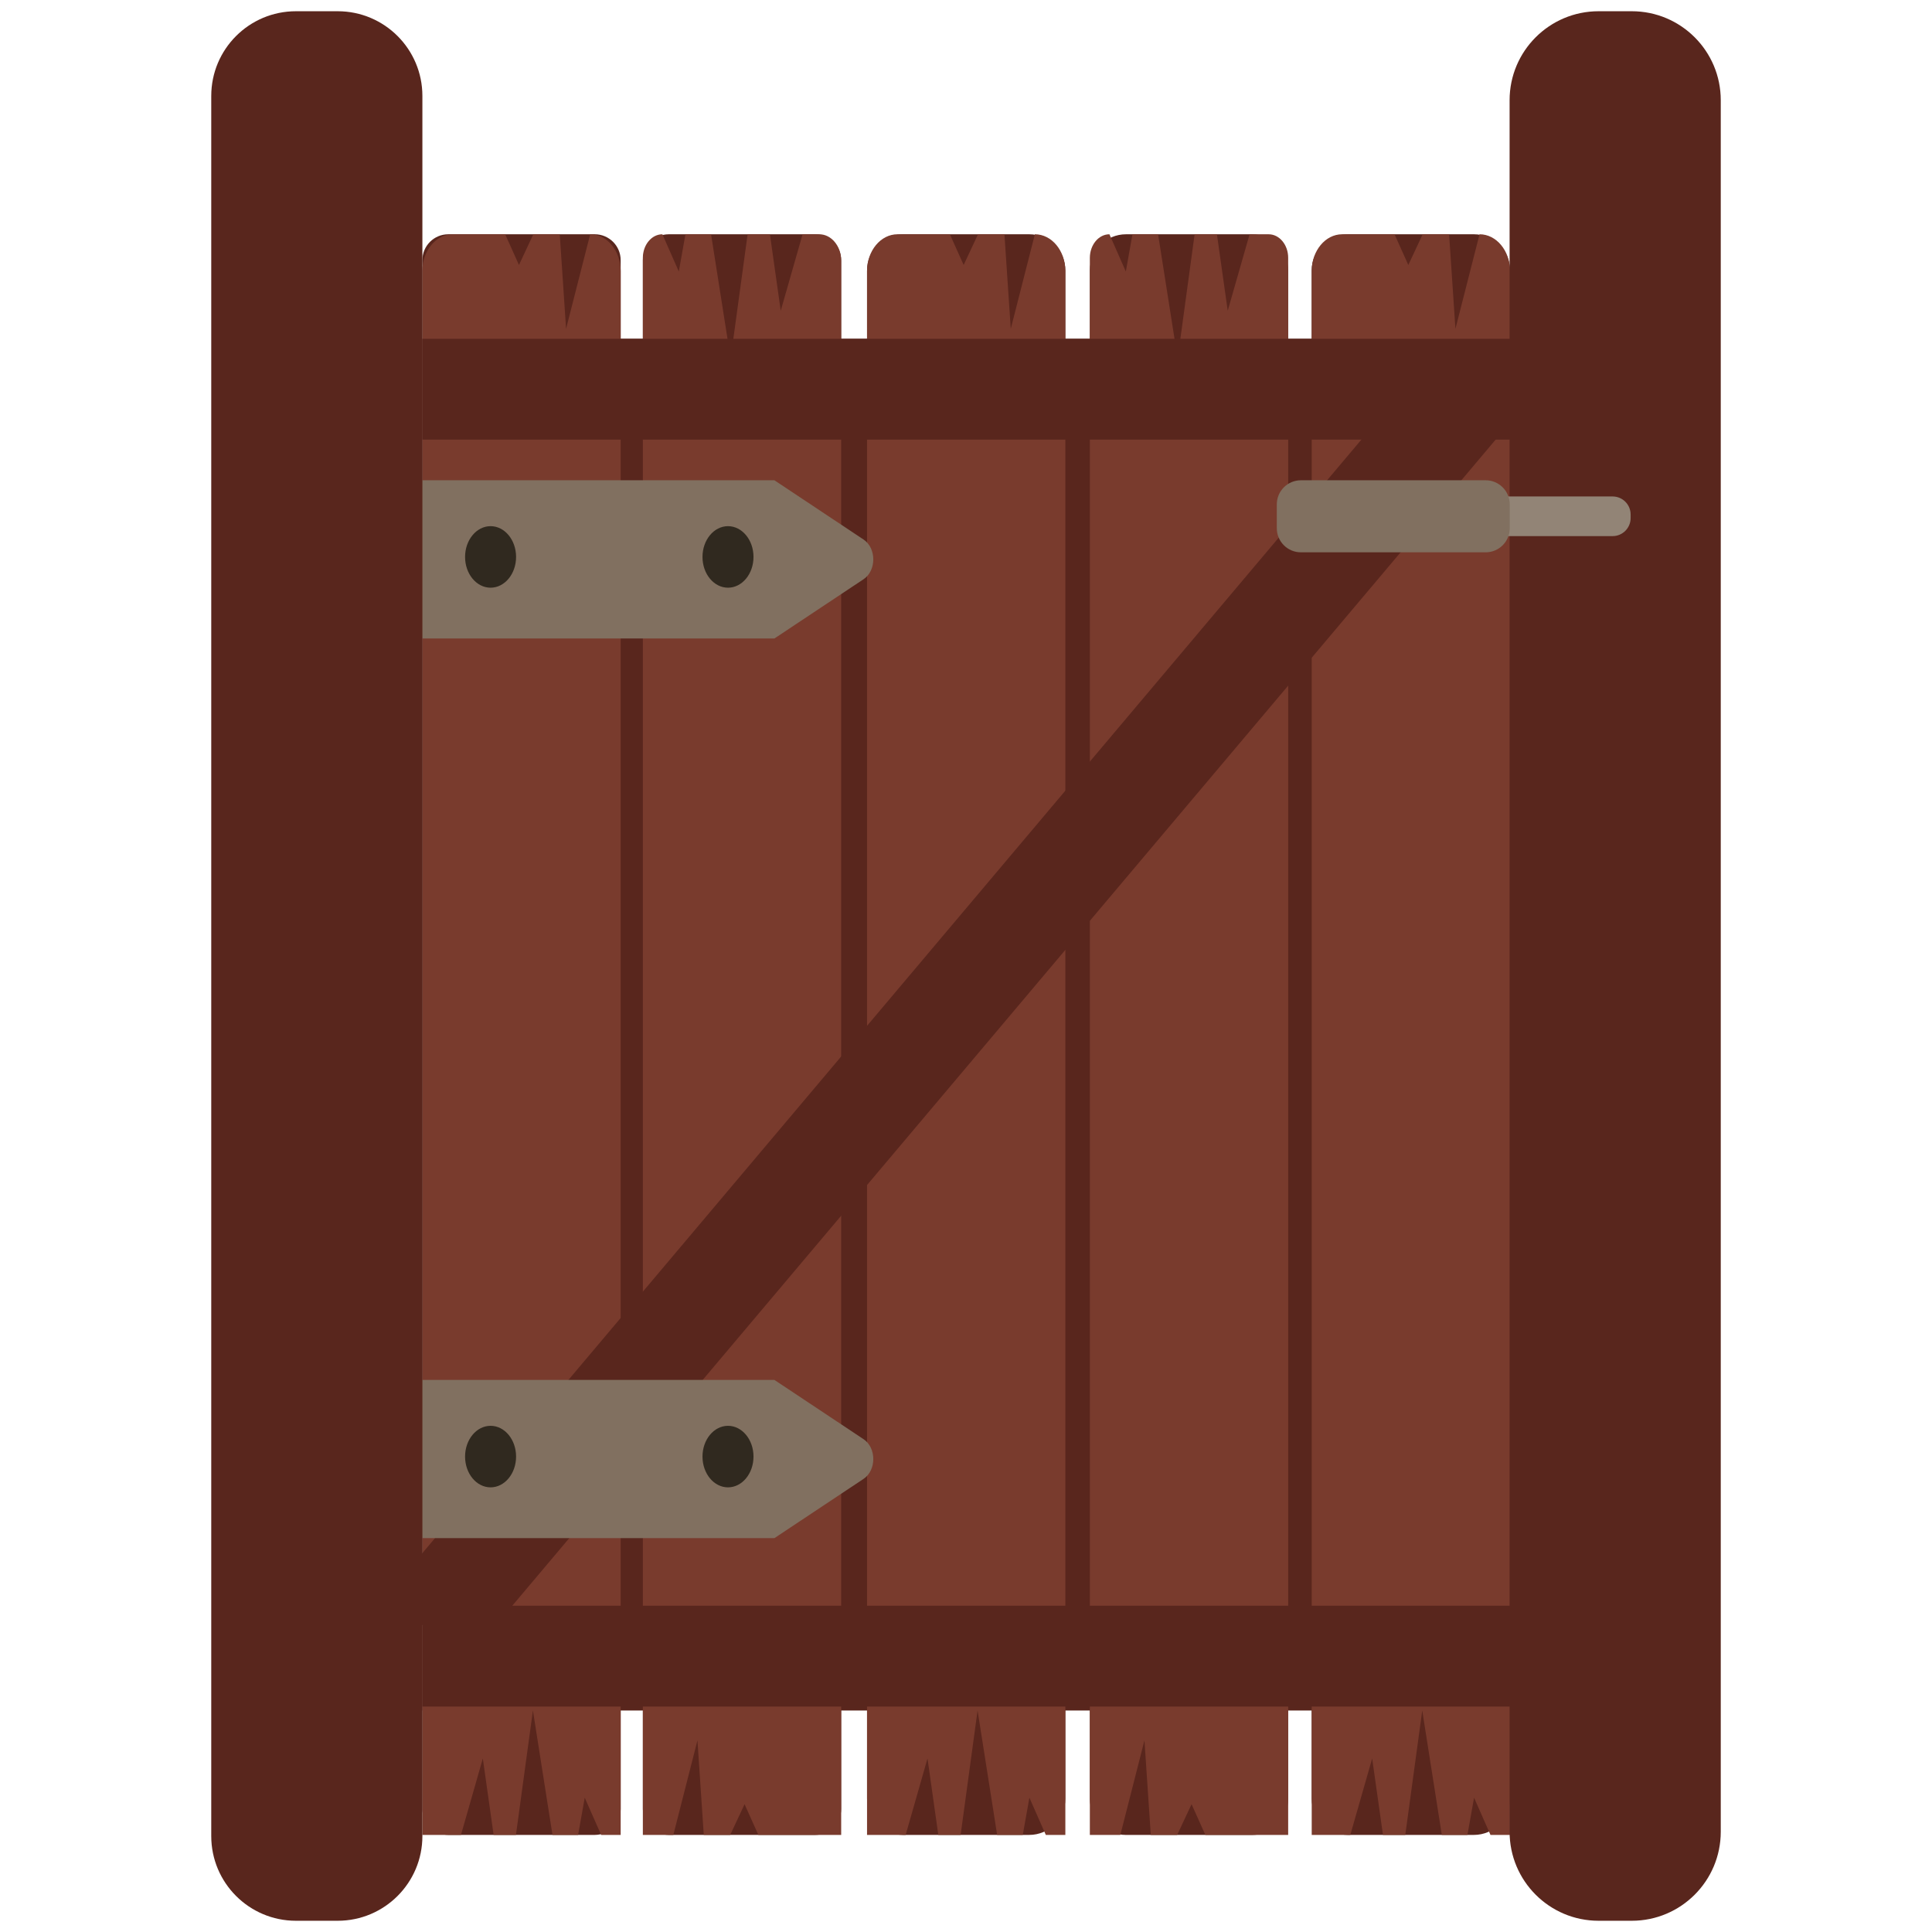 <?xml version="1.0" encoding="utf-8"?>
<!-- Generator: Adobe Illustrator 27.2.0, SVG Export Plug-In . SVG Version: 6.00 Build 0)  -->
<svg version="1.1" id="Layer_1" xmlns="http://www.w3.org/2000/svg" xmlns:xlink="http://www.w3.org/1999/xlink" x="0px" y="0px"
	 viewBox="0 0 172 172" enable-background="new 0 0 172 172" xml:space="preserve">
<g>
	<rect x="37.604" y="30.163" fill="#59261D" width="96.826" height="122.118"/>
	<path fill="#59261D" d="M52.949,163.357H39.911c-1.274,0-2.307-1.032-2.307-2.307V23.163c0-1.274,1.032-2.307,2.307-2.307h13.038
		c1.274,0,2.307,1.032,2.307,2.307V161.05C55.256,162.325,54.223,163.357,52.949,163.357z"/>
	<path fill="#793B2D" d="M55.256,163.357h-1.738l-1.461-3.315l-0.59,3.315h-2.281l-1.742-11.078l-1.512,11.078h-1.986l-0.962-6.807
		l-1.946,6.807h-1.486h-1.95V24.129c0-1.807,1.215-3.273,2.713-3.273h4.659l1.228,2.735l1.279-2.735h2.352l0.563,8.418l2.147-8.418
		c1.499,0,2.714,1.465,2.714,3.273v139.228H55.256z"/>
	<path fill="#59261D" d="M131.215,163.357h-11.224c-1.775,0-3.215-1.44-3.215-3.215V24.071c0-1.775,1.44-3.215,3.215-3.215h11.224
		c1.775,0,3.215,1.438,3.215,3.215v136.073C134.43,161.919,132.99,163.357,131.215,163.357z"/>
	<path fill="#793B2D" d="M134.43,163.357h-1.738l-1.461-3.315l-0.59,3.315h-2.281l-1.742-11.078l-1.51,11.078h-1.986l-0.962-6.807
		l-1.946,6.807h-1.486h-1.95V24.129c0-1.807,1.215-3.273,2.713-3.273h4.659l1.228,2.735l1.279-2.735h2.352l0.563,8.418l2.147-8.418
		c1.499,0,2.714,1.465,2.714,3.273V163.357z"/>
	<path fill="#59261D" d="M59.541,20.857h13.038c1.274,0,2.307,1.032,2.307,2.307V161.05c0,1.274-1.032,2.307-2.307,2.307H59.541
		c-1.274,0-2.307-1.032-2.307-2.307V23.163C57.234,21.889,58.267,20.857,59.541,20.857z"/>
	<path fill="#793B2D" d="M58.972,20.857l1.461,3.315l0.59-3.315h2.281l1.742,11.078l1.512-11.078h1.986l0.962,6.807l1.946-6.807
		h1.486c1.078,0,1.95,1.054,1.95,2.352v140.149h-7.373l-1.228-2.735l-1.279,2.735h-2.353l-0.563-8.418l-2.147,8.418h-2.714V22.954
		C57.234,21.796,58.012,20.857,58.972,20.857z"/>
	<path fill="#59261D" d="M91.628,163.357H80.404c-1.775,0-3.213-1.44-3.213-3.215V24.071c0-1.775,1.438-3.215,3.213-3.215h11.224
		c1.775,0,3.215,1.438,3.215,3.215v136.073C94.843,161.919,93.403,163.357,91.628,163.357z"/>
	<path fill="#793B2D" d="M94.843,163.357h-1.738l-1.461-3.315l-0.59,3.315h-2.281l-1.742-11.078l-1.51,11.078h-1.986l-0.962-6.807
		l-1.946,6.807H79.14h-1.95V24.129c0-1.807,1.215-3.273,2.714-3.273h4.659l1.228,2.735l1.279-2.735h2.352l0.563,8.418l2.147-8.418
		c1.498,0,2.713,1.465,2.713,3.273V163.357z"/>
	<path fill="#59261D" d="M100.244,20.857h11.224c1.775,0,3.213,1.438,3.213,3.215v136.073c0,1.775-1.438,3.215-3.213,3.215h-11.224
		c-1.775,0-3.215-1.44-3.215-3.215V24.071C97.031,22.296,98.469,20.857,100.244,20.857z"/>
	<path fill="#793B2D" d="M98.769,20.857l1.461,3.315l0.59-3.315h2.281l1.742,11.078l1.51-11.078h1.986l0.962,6.807l1.946-6.807
		h1.486h0.211c0.96,0,1.738,0.939,1.738,2.097v140.403h-7.373l-1.228-2.735l-1.279,2.735h-2.352l-0.563-8.418l-2.147,8.418h-2.714
		V22.954C97.031,21.796,97.809,20.857,98.769,20.857z"/>
	<path fill="#59261D" d="M36.306,144.379c2.157,0.44,4.288,1.024,6.265,2.174l91.992-109.088c-0.26-0.707-0.402-1.474-0.4-2.274
		c0-0.741,0.144-1.424,0.388-2.055c-1.256,0.083-2.51,0.177-3.768,0.202c-1.465,0.03-2.988-0.004-4.472-0.262L36.402,139.693
		C36.492,141.25,36.45,142.826,36.306,144.379z"/>
	<path fill="#817060" d="M68.943,56.843H36.721V42.757h32.222l7.938,5.277c1.154,0.767,1.154,2.766,0,3.533L68.943,56.843z"/>
	<path fill="#30291F" d="M45.945,49.582c0,1.513-1.017,2.739-2.27,2.739c-1.253,0-2.271-1.226-2.271-2.739
		c0-1.512,1.017-2.739,2.271-2.739S45.945,48.07,45.945,49.582z"/>
	<path fill="#30291F" d="M67.082,49.582c0,1.513-1.017,2.739-2.271,2.739c-1.254,0-2.27-1.226-2.27-2.739
		c0-1.512,1.017-2.739,2.27-2.739C66.064,46.843,67.082,48.07,67.082,49.582z"/>
	<path fill="#817060" d="M68.943,136.936H36.721v-14.086h32.222l7.938,5.277c1.154,0.767,1.154,2.766,0,3.533L68.943,136.936z"/>
	<path fill="#30291F" d="M45.945,129.675c0,1.513-1.017,2.739-2.27,2.739c-1.253,0-2.271-1.226-2.271-2.739s1.017-2.739,2.271-2.739
		S45.945,128.161,45.945,129.675z"/>
	<path fill="#30291F" d="M67.082,129.675c0,1.513-1.017,2.739-2.271,2.739c-1.254,0-2.27-1.226-2.27-2.739s1.017-2.739,2.27-2.739
		C66.064,126.935,67.082,128.161,67.082,129.675z"/>
	<path fill="#59261D" d="M30.063,171h-3.715c-4.165,0-7.541-3.376-7.541-7.541V8.541C18.807,4.376,22.182,1,26.348,1h3.715
		c4.165,0,7.541,3.376,7.541,7.541v154.918C37.604,167.624,34.228,171,30.063,171z"/>
	<rect x="37.604" y="30.163" fill="#59261D" width="97.139" height="8.976"/>
	<path fill="#59261D" d="M145.271,171h-2.953c-4.376,0-7.923-3.547-7.923-7.923V8.923c0-4.376,3.547-7.923,7.923-7.923h2.953
		c4.376,0,7.923,3.547,7.923,7.923v154.154C153.193,167.453,149.646,171,145.271,171z"/>
	<path fill="#928476" d="M119.446,44.199h24.119c0.887,0,1.605,0.718,1.605,1.607v0.315c0,0.887-0.718,1.607-1.605,1.607h-24.119
		c-0.887,0-1.607-0.718-1.607-1.607v-0.315C117.841,44.919,118.559,44.199,119.446,44.199z"/>
	<path fill="#817060" d="M132.263,49.171h-16.448c-1.185,0-2.145-0.96-2.145-2.145v-2.124c0-1.185,0.96-2.145,2.145-2.145h16.448
		c1.185,0,2.145,0.96,2.145,2.145v2.124C134.409,48.21,133.447,49.171,132.263,49.171z"/>
	<rect x="37.604" y="142.953" fill="#59261D" width="97.139" height="8.976"/>
</g>
</svg>
